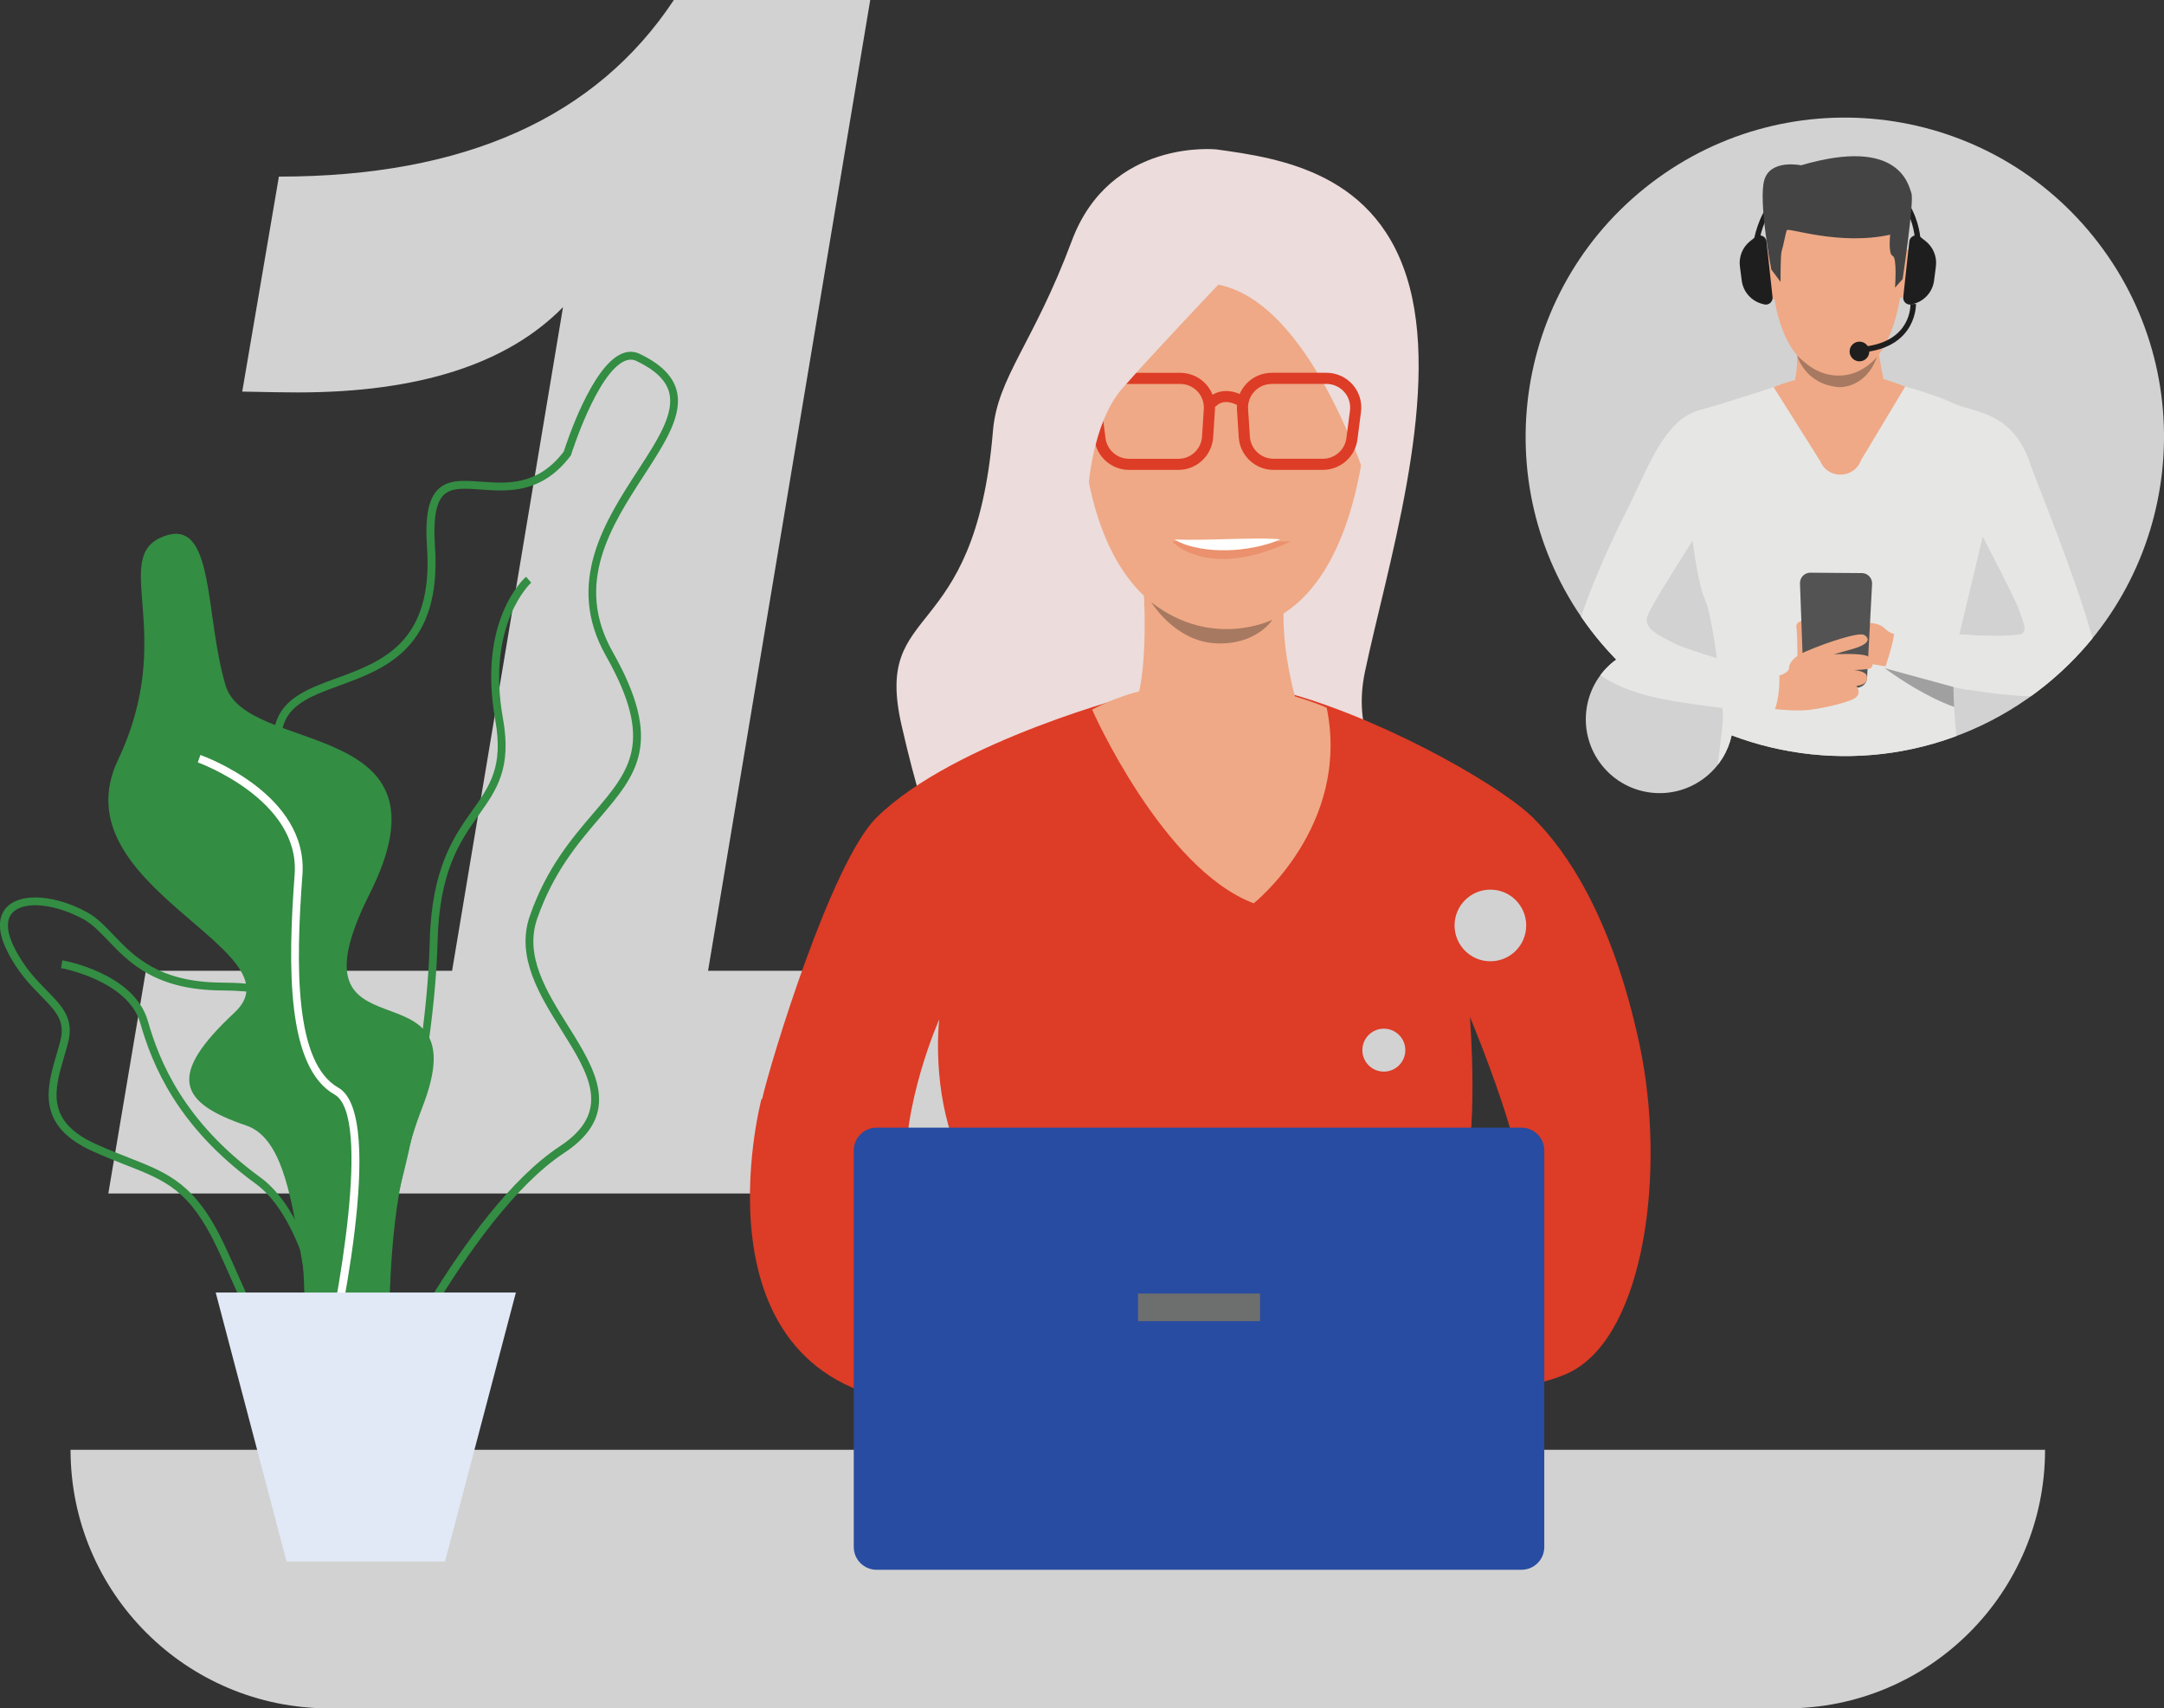 <?xml version="1.0" encoding="UTF-8"?> <!-- Generator: Adobe Illustrator 25.4.1, SVG Export Plug-In . SVG Version: 6.00 Build 0) --> <svg xmlns="http://www.w3.org/2000/svg" xmlns:xlink="http://www.w3.org/1999/xlink" id="Layer_1" x="0px" y="0px" viewBox="0 0 388.97 307.04" style="enable-background:new 0 0 388.97 307.04;" xml:space="preserve"><rect x="0" y="0" width="388.97" height="307.04" fill="#333333" stroke="none"/> <style type="text/css"> .st0{fill:#D2D2D2;} .st1{fill:#ECDCDB;} .st2{fill:#DD3C26;} .st3{fill:#EFA986;} .st4{fill:#A77961;} .st5{fill:#338D43;} .st6{fill:#FFFFFF;} .st7{fill:#E1E9F6;} .st8{fill:#EB916D;} .st9{opacity:0.19;fill:#010101;} .st10{fill:#284CA1;} .st11{fill:#6D6E6E;} .st12{clip-path:url(#SVGID_00000062909112342292830150000001927095145448177802_);} .st13{fill:#1E1E1E;} .st14{fill:#E6E6E5;} .st15{fill:#444444;} .st16{fill:#535353;} .st17{fill:#A1A0A0;} </style> <g> <path class="st0" d="M183.22,174.48l-6.75,40.02h-157l6.75-40.02h55.04L101.2,55.2C91.18,65.42,75.28,70.53,53.51,70.53 c-2.05,0-5.37-0.05-9.97-0.15l6.59-38.64c33.32,0,56.98-10.58,70.99-31.74h35.3l-29.15,174.48H183.22z"></path> </g> <g> <g> <path class="st1" d="M218.62,26.85c0,0-19.09-2-25.97,16.44c-6.88,18.44-13.36,24.47-14.17,34.16 c-3.28,39.18-21.58,30.32-16.43,52.9c5.15,22.58,8.71,26,8.71,26l43.74-8.58l44.31,0.14c0,0-17.34-8.66-13.48-27.1 c3.86-18.44,13.48-48.66,8.04-69.24C247.94,31,230.03,28.42,218.62,26.85z"></path> </g> </g> <path class="st2" d="M294.71,187.79c-5.01-23.54-13.6-35.17-18.52-40.16c-4.91-5.53-25.95-17.69-43.72-22.8 c-17.77-5.12-27.88-0.17-27.88-0.17s-32.99,8.43-47.02,22.26c-8.16,8.03-19.1,44.03-20.56,50.54c-0.1,0.08-0.15,0.12-0.15,0.12 s-13.85,52.35,30.29,54.9c15,0.87,28.43,1.14,39.64,1.13l-0.1,1.38c0,0,62.6-1.52,75.8-8.51S299.49,210.29,294.71,187.79z M273.24,216.67c-3.39,6.25-16.27,10.53-29.68,13.36l0.13-1.78c0,0-78.28,11.87-80.19-7.65c-0.32-3.25-0.65-5.67-0.96-7.57 c0.24-0.23,0.37-0.55,0.33-1c-0.94-13.33,5.96-28.84,5.96-28.84s-1.29,10.53,2.27,21.11c1.72,5.11,1.91,11.83,1.47,18.68h88.18 c0.17-2.24,0.49-4.14,1.01-5.52c3.74-9.9,3.02-25.99,2.46-34.69C264.22,182.77,276.16,211.29,273.24,216.67z"></path> <g> <path class="st0" d="M59.15,307.04h261.97c25.67,0,46.47-20.81,46.47-46.47v0H12.68v0C12.68,286.24,33.48,307.04,59.15,307.04z"></path> </g> <g> <g> <path class="st3" d="M205.43,103.45c0,0,1.54,19.06-2.13,24.77c-3.67,5.71,3.14,13.46,17.17,10.81 c14.03-2.65,13.22-10.61,13.22-10.61s-3.93-11.76-2.78-21.18C232.05,97.83,205.43,103.45,205.43,103.45z"></path> </g> </g> <g> <g> <path class="st3" d="M196.3,127.54c0,0,12.65,28.63,29.05,34.81c0,0,17.47-13.88,13.12-35.15 C238.48,127.21,216.31,116.98,196.3,127.54z"></path> </g> </g> <g> <g> <path class="st3" d="M216.1,37.64c0,0-25.29,3.65-21.58,40.98c3.7,37.33,26.02,34.37,27.51,34.33c1.49-0.03,22.39,0.78,24.2-44.77 C246.22,68.18,247.07,34.49,216.1,37.64z"></path> </g> </g> <path class="st2" d="M211.82,84.45h-8.89c-3.13,0-5.8-2.34-6.2-5.45l-0.64-4.94c-0.23-1.78,0.32-3.58,1.5-4.93s2.9-2.12,4.7-2.12 h9.85c2.92,0,5.43,1.99,6.09,4.83c0.14,0.6,0.19,1.21,0.15,1.82l-0.32,4.94C217.84,81.89,215.1,84.45,211.82,84.45z M202.28,69.01 c-1.22,0-2.39,0.53-3.19,1.45c-0.81,0.92-1.18,2.14-1.02,3.35l0.64,4.94c0.27,2.11,2.09,3.71,4.22,3.71h8.89 c2.24,0,4.1-1.75,4.24-3.98l0.32-4.94c0.03-0.42-0.01-0.84-0.1-1.24c-0.45-1.93-2.15-3.29-4.14-3.29H202.28z"></path> <g> <g> <path class="st1" d="M218.99,51.16c0,0-11.81,12.42-17.3,18.71s-6.12,18.44-6.12,18.44s-9.25-11.29-5.38-24.44 c3.87-13.15,13.01-38.74,36.17-30.88c23.16,7.86,24.01,42.45,21.3,59.6C247.66,92.6,237.26,54.74,218.99,51.16z"></path> </g> </g> <g> <path class="st4" d="M228.71,111.38c0,0-10.81,5.41-21.77-3.14c0,0,4.21,7,11.55,7.38C225.83,116,228.71,111.38,228.71,111.38z"></path> </g> <g> <path class="st5" d="M59.5,242.14c8.55-6.01,18.56-47.92,19.15-72.88c0.31-12.78,4.09-18.11,7.42-22.81 c3.19-4.49,5.94-8.37,4.34-17.28c-3.06-17.02,4.99-24.37,5.07-24.45l-0.93-1.06c-0.36,0.31-8.75,7.89-5.53,25.76 c1.5,8.32-0.97,11.8-4.1,16.21c-3.28,4.62-7.36,10.38-7.68,23.6c-0.64,26.79-10.87,66.35-18.55,71.76L59.5,242.14z"></path> </g> <g> <path class="st5" d="M41.58,229.92c-0.81-1.83-1.64-3.72-2.59-5.72c-4.88-10.31-9.21-12.01-16.38-14.82 c-1.75-0.69-3.74-1.47-5.92-2.45c-10.27-4.62-8.28-11.42-6.53-17.42c0.25-0.84,0.49-1.68,0.7-2.5c0.9-3.53-0.83-5.3-3.46-7.98 c-1.95-1.99-4.38-4.47-6.25-8.39c-2.05-4.28-1.01-6.58,0.23-7.76c2.61-2.47,8.61-2.01,14.28,1.08c1.76,0.96,3.21,2.48,4.75,4.09 c3.62,3.79,8.11,8.5,19.49,8.55c6.49,0.03,10.04,0.93,11.88,2.99c2.09,2.35,1.7,5.86,1.15,10.72c-0.19,1.68-0.4,3.59-0.53,5.65 c-0.77,12.29,6.48,21.16,6.55,21.24c4.33,5.16,9.68,15.87,7.37,22.46c-0.97,2.76-3.13,4.5-6.42,5.17 c-1.31,0.27-2.51,0.39-3.62,0.39C48.35,245.25,45.43,238.64,41.58,229.92z M15,165.21c-5.06-2.76-10.5-3.32-12.63-1.3 c-1.62,1.54-0.86,4.18,0.07,6.12c1.77,3.7,4.01,5.99,5.99,8.01c2.75,2.8,4.92,5.02,3.82,9.32c-0.22,0.84-0.47,1.7-0.72,2.55 c-1.75,5.97-3.4,11.62,5.75,15.73c2.15,0.97,4.12,1.74,5.85,2.42c7.24,2.84,12.02,4.72,17.14,15.53c0.95,2.01,1.79,3.91,2.6,5.75 c4.42,10.03,7.09,16.08,16.76,14.12c2.77-0.56,4.58-1.99,5.37-4.25c2.03-5.81-2.83-15.98-7.12-21.09 c-0.31-0.38-7.69-9.37-6.88-22.24c0.13-2.09,0.35-4.02,0.54-5.72c0.5-4.5,0.87-7.75-0.8-9.63c-1.53-1.72-4.87-2.49-10.83-2.52 c-11.98-0.06-16.71-5.01-20.51-8.99C17.88,167.45,16.57,166.07,15,165.21L15,165.21z"></path> </g> <g> <path class="st5" d="M59.77,253.41l1.41-0.07c-0.07-1.33-1.85-32.6-14.41-41.75C33,201.54,28.65,190.75,26.58,183.51 c-2.44-8.53-14.84-10.82-15.37-10.91l-0.25,1.39c0.12,0.02,12.06,2.22,14.26,9.91c2.13,7.44,6.59,18.53,20.71,28.83 C57.96,221.48,59.75,253.09,59.77,253.41z"></path> </g> <g> <path class="st5" d="M57.38,260.44c-2.96-1.47-2.85-7.39-2.69-16.34c0.2-11.32,0.48-26.81-5.44-41.07 c-6.29-15.14-0.68-19.57,4.75-23.85c6.08-4.79,11.82-9.32,0.8-29.76c-5.06-9.39-6.67-15.73-5.06-19.98 c1.59-4.2,6.06-5.83,10.79-7.56c8.16-2.99,17.42-6.38,16.22-23.65c-0.37-5.3,0.26-8.55,1.96-10.25c1.85-1.84,4.58-1.64,7.74-1.41 c4.77,0.35,10.18,0.74,14.88-5.4c0.49-1.54,4.99-15.24,10.38-17.58c1.13-0.49,2.24-0.49,3.29,0.02l0,0 c3.72,1.78,5.87,3.89,6.59,6.45c1.25,4.45-2.01,9.47-5.78,15.29c-5.93,9.14-12.66,19.49-5.68,31.82c9.22,16.3,4.35,22-2.39,29.89 c-3.86,4.52-8.24,9.65-11.17,18.01c-2.35,6.72,1.66,13.13,5.55,19.33c4.87,7.78,9.91,15.82-0.7,22.8 c-17.54,11.54-34.85,49.2-35.03,49.58l-0.07,0.16l-0.14,0.11c-3.23,2.53-5.58,3.74-7.35,3.74 C58.3,260.77,57.82,260.66,57.38,260.44z M100.64,206.01c9.45-6.22,5.2-13,0.28-20.86c-3.87-6.18-8.26-13.19-5.68-20.55 c3.01-8.61,7.48-13.84,11.43-18.46c6.61-7.73,10.97-12.84,2.24-28.28c-7.4-13.07-0.12-24.28,5.73-33.29 c3.59-5.53,6.69-10.3,5.61-14.14c-0.6-2.14-2.52-3.96-5.84-5.55l0,0c-0.68-0.32-1.37-0.32-2.12,0c-5,2.18-9.58,16.68-9.63,16.83 l-0.04,0.12l-0.07,0.1c-5.19,6.86-11.29,6.41-16.19,6.05c-2.93-0.21-5.24-0.38-6.63,1c-1.37,1.37-1.88,4.36-1.55,9.15 c1.27,18.34-8.94,22.08-17.15,25.08c-4.61,1.69-8.59,3.14-9.95,6.74c-1.45,3.83,0.13,9.81,4.98,18.81 c11.58,21.48,5.1,26.59-1.17,31.54c-5.24,4.14-10.2,8.04-4.32,22.19c6.04,14.53,5.75,30.19,5.55,41.64 c-0.14,7.81-0.25,13.98,1.9,15.05c1.26,0.63,3.67-0.43,7.17-3.15C66.58,252.98,83.17,217.51,100.64,206.01z"></path> </g> <path class="st5" d="M29.7,96.3c8.92-3.06,7.07,14.14,10.84,26.87c3.77,12.73,41.95,5.55,25.93,37.42 c-16.03,31.87,20.27,10.66,9.43,38.47c-10.84,27.81-0.94,57.56-12.73,49.99c-11.78-7.57-6.62-42.59-18.88-46.75 c-12.26-4.16-14.26-9.02-2.12-20.33c12.13-11.31-31.8-22.54-20.96-45.39C32.05,113.74,19.39,99.83,29.7,96.3z"></path> <g> <path class="st6" d="M59.06,247.22c1.12-4.76,10.71-46.66,1.76-51.73c-7.88-4.46-7.69-21.83-6.46-38.22 c1.09-14.51-17.55-21.3-18.34-21.58l-0.47,1.33c0.18,0.07,18.41,6.71,17.41,20.14c-1.26,16.84-1.4,34.7,7.17,39.56 c6.79,3.85,0.54,37.52-2.44,50.17L59.06,247.22z"></path> </g> <polygon class="st7" points="92.73,232.3 79.99,280.65 51.51,280.65 38.77,232.3 "></polygon> <path class="st8" d="M210.67,97.3c0,0,6.35,7.13,21.36,0"></path> <path class="st6" d="M211.12,96.95c1.64,0.09,3.2,0.06,4.77,0.05c1.57-0.02,3.13-0.07,4.7-0.11c1.57-0.03,3.14-0.08,4.73-0.09 c0.79-0.02,1.59-0.01,2.39,0.01c0.8,0.02,1.61,0.03,2.43,0.14c-1.51,0.66-3.08,1.09-4.67,1.41c-1.59,0.29-3.21,0.51-4.83,0.53 c-1.62,0.05-3.26-0.05-4.88-0.34C214.16,98.26,212.53,97.84,211.12,96.95z"></path> <path class="st9" d="M170.11,250.94c0,0,0.24,4.88-1.25,9.21c-1.49,4.33,69.37,1.98,72.91-2.42c3.54-4.39,1.92-3.36,1.92-3.36 s10.11,4.15,16.63,0c6.51-4.15-5.95-13.35-5.95-13.35l-63.73,4.11L170.11,250.94z"></path> <path class="st10" d="M273.48,282.13H157.56c-2.26,0-4.1-1.83-4.1-4.1v-71.26c0-2.26,1.83-4.1,4.1-4.1h115.92 c2.26,0,4.1,1.83,4.1,4.1v71.26C277.58,280.3,275.75,282.13,273.48,282.13z"></path> <rect x="204.56" y="232.48" class="st11" width="21.93" height="4.97"></rect> <circle class="st0" cx="248.74" cy="188.74" r="3.86"></circle> <circle class="st0" cx="267.89" cy="166.33" r="6.44"></circle> <path class="st0" d="M376.28,42.52c-19.87-24.68-55.99-28.57-80.67-8.69c-24.68,19.87-28.57,55.99-8.69,80.67 c1.15,1.42,2.35,2.77,3.6,4.05c-0.18,0.13-0.36,0.25-0.53,0.39c-5.71,4.6-6.61,12.95-2.01,18.66c4.6,5.71,12.95,6.61,18.66,2.01 c2.44-1.96,3.99-4.62,4.62-7.45c18.4,6.96,39.9,4.28,56.33-8.96C392.26,103.31,396.16,67.2,376.28,42.52z"></path> <g> <defs> <path id="SVGID_1_" d="M376.28,42.52c-19.87-24.68-55.99-28.57-80.67-8.69c-24.68,19.87-28.57,55.99-8.69,80.67 c1.15,1.42,2.35,2.77,3.6,4.05c-0.18,0.13-0.36,0.25-0.53,0.39c-5.71,4.6-6.61,12.95-2.01,18.66c4.6,5.71,12.95,6.61,18.66,2.01 c2.44-1.96,3.99-4.62,4.62-7.45c18.4,6.96,39.9,4.28,56.33-8.96C392.26,103.31,396.16,67.2,376.28,42.52z"></path> </defs> <clipPath id="SVGID_00000155146580167212625420000005853227363347949451_"> <use xlink:href="#SVGID_1_" style="overflow:visible;"></use> </clipPath> <g style="clip-path:url(#SVGID_00000155146580167212625420000005853227363347949451_);"> <path class="st13" d="M316.16,43.9l-1-0.09c0.01-0.13,1.37-13.33,15.43-13.33c14.09,0,14.61,12.49,14.61,12.61l-1,0.03 c-0.01-0.48-0.51-11.64-13.61-11.64C317.44,31.48,316.21,43.4,316.16,43.9z"></path> <g> <path class="st14" d="M365.12,83.91c-3.23-10.32-10.53-9.67-14.27-11.53c-3.73-1.87-13.26-4.23-13.26-4.23l-14.79,0.11 c0,0-13.45,4.47-17.09,5.38c-6.78,1.69-9.65,11.01-13.7,18.92c-4.13,8.07-8.15,18.26-8.43,20.69c-0.1,0.89-1.53,7.97,12.45,11.75 c3.21,0.87,8.76,1.67,13.57,2.25c0.07,0.89,0.1,1.57,0.09,1.96c-0.08,2.63-3.76,29.68-3.76,29.68s6.47,2.79,17.59,3.39 c8.76,0.47,31.48-1.88,31.36-3.32c-0.53-6.1-2.4-20.5-2.7-22.28c-0.23-1.4-0.71-5.36-0.93-9.64c-0.06-1.17-0.1-2.36-0.12-3.52 c0.02,0,0.05,0.01,0.07,0.01c10.62,1.92,24.43,3.05,25.96-1.47C378.76,117.4,365.71,85.81,365.12,83.91z M301.03,115.67 c-3.64-1.8-5.75-2.99-4.81-5.2c1.03-2.43,8.03-13.3,8.03-13.3s0.93,7.89,2.29,10.78c0.66,1.4,1.44,5.84,2.06,10.34 C305.31,117.28,302.26,116.28,301.03,115.67z M362.94,114.02c-1.91,0.36-6.34,0.27-10.77,0.05c1.53-6.28,4.22-17.63,4.22-17.63 s5.68,10.92,6.38,12.81C364.04,112.62,364.44,113.74,362.94,114.02z"></path> </g> <g> <path class="st6" d="M331.49,82.55l-8.99-14.39l0.07-0.04c6.11-2.95,15.97,0.27,16.07,0.3l0.08,0.03L331.49,82.55z M322.72,68.22 l8.76,14.03l7.04-13.72C337.56,68.24,328.48,65.5,322.72,68.22z"></path> </g> <g> <g> <path class="st3" d="M328.4,30.8c0,0-11.61,1.83-9.84,20c1.77,18.17,12.02,16.68,12.7,16.66c0.69-0.02,10.29,0.33,11.04-21.85 C342.3,45.61,342.62,29.21,328.4,30.8z"></path> </g> </g> <g> <g> <path class="st3" d="M322.98,58.65c0,0,0.35,7.89-0.37,9.5c-0.72,1.62,9.73,6.14,16.01,0.35c0,0-1.7-7.86-1.27-10.74 C337.77,54.88,322.98,58.65,322.98,58.65z"></path> </g> </g> <g> <g> <path class="st3" d="M318.38,45.67c0,0-1.27-1.36-1.74,0.02c-0.47,1.37,1.73,7.51,1.81,7.79c0,0,0.23,0.53,0.54,0.24 C319.3,53.43,318.38,45.67,318.38,45.67z"></path> </g> </g> <g> <g> <path class="st3" d="M341.98,45.44c0,0,1.24-1.38,1.74-0.02c0.49,1.37-1.57,7.54-1.66,7.83c0,0-0.22,0.54-0.53,0.25 C341.22,53.21,341.98,45.44,341.98,45.44z"></path> </g> </g> <g> <g> <path class="st15" d="M318.39,48.45l1.66,2.22c0,0-0.05-4.87,0.22-5.64c0.27-0.76,0.67-3.1,0.9-3.65 c0.22-0.55,9.45,2.82,18.58,0.8c0,0-0.38,3.5,0.45,3.81c0.83,0.31,0.42,5.71,0.42,5.71l1.37-1.54c0,0,2.09-13.98,1.58-15.43 c-0.52-1.46-2.16-10.22-19.83-5.02c0,0-5.51-1.17-6.61,2.64C316.01,36.16,318.39,48.45,318.39,48.45z"></path> </g> </g> <g> <path class="st3" d="M318.8,69.58l8.38,13.3c1.38,3.33,6.14,3.2,7.34-0.19l7.94-13.22c0,0-3.78-1.44-6.06-1.97 C328.16,65.62,318.8,69.58,318.8,69.58z"></path> </g> <g> <path class="st4" d="M337.37,64.15c0,0-2.62,3.35-6.76,3.35c-2.72,0-4.87-0.95-7.58-3.59c0,0,1.37,5.21,7.56,5.67 C330.6,69.58,335.33,69.87,337.37,64.15z"></path> </g> <g> <path class="st3" d="M340.95,114.02c0,0-1.08,0.05-2.29-1.17c-1.22-1.22-5.05-1.26-6.08,0c-1.03,1.26-1.36,5.47-1.36,5.47 s7.95,1.68,9.73,1.64C342.73,119.92,340.95,114.02,340.95,114.02z"></path> </g> <g> <g> <path class="st3" d="M323.08,117.9c0,0,0.01-4.17-0.19-5.21c-0.2-1.04,2.21-2.1,2.39,0.45c0.18,2.56,0.27,4.18,0.27,4.18 L323.08,117.9z"></path> </g> </g> <g> <path class="st16" d="M326.01,123.6h7.73c0.99,0,1.8-0.77,1.86-1.76l0.9-16.88c0.06-1.06-0.78-1.95-1.84-1.96l-9.25-0.07 c-1.06-0.01-1.91,0.87-1.87,1.93l0.62,16.96C324.19,122.81,325.01,123.6,326.01,123.6z"></path> </g> <g> <g> <path class="st3" d="M321.57,120c0,0-0.08-1.59,3.02-2.92c4.12-1.76,9.59-3.5,10.49-2.96c1.29,0.78,0.57,1.76-2.01,2.5 c-2.59,0.74-3.44,0.97-3.44,0.97s5.01-0.27,6.11,0.37c1.1,0.64,1.1,2.03,0.27,2.22c-0.83,0.19-2.76,0.25-2.76,0.25 s2.11,0.17,2.29,1.03c0.13,0.64,0.17,1.54-1.85,1.83c0,0,1.3,1.56-0.78,2.45c-2.08,0.88-5.8,1.62-7.67,1.84 c-3.88,0.47-11.2-0.79-11.2-0.79l2.45-5.46c0,0,2.08,0.62,3.48,0.07C321.79,120.69,321.57,120,321.57,120z"></path> </g> </g> <g> <path class="st14" d="M319.84,121.51c0,0,0.16,4.12-1.12,6.74L298.25,125l3.6-8.15L319.84,121.51z"></path> </g> <g> <path class="st14" d="M338.8,120.11c0,0,1.84-5.29,1.68-6.85l14.4,0.92l-1.17,9.79C353.72,123.97,342.67,121.99,338.8,120.11z"></path> </g> <g> <path class="st17" d="M351.25,127.05c-4.93-1.74-9.95-5.15-11.76-6.44c-0.45-0.32-0.7-0.51-0.7-0.51l12.34,3.37 c0,0,0.03,0.02,0.07,0.07c-0.02,0-0.05-0.01-0.07-0.01C351.15,124.7,351.19,125.89,351.25,127.05z"></path> </g> <path class="st13" d="M317.52,43.39l1.09,10.01c0.09,0.84-0.68,1.51-1.5,1.31l-0.3-0.08c-1.99-0.5-3.48-2.17-3.74-4.2l-0.33-2.55 c-0.22-1.74,0.48-3.47,1.87-4.56l0.95-0.75C316.32,41.98,317.42,42.45,317.52,43.39z"></path> <path class="st13" d="M343.19,43.39l-1.09,10.01c-0.09,0.84,0.68,1.51,1.5,1.31l0.3-0.08c1.99-0.5,3.48-2.17,3.74-4.2l0.33-2.55 c0.22-1.74-0.48-3.47-1.87-4.56l-0.95-0.75C344.39,41.98,343.29,42.45,343.19,43.39z"></path> <path class="st13" d="M335.48,63.25l-0.13-0.99c8.2-1.05,8.05-7.34,8.04-7.6l1-0.04C344.39,54.69,344.57,62.08,335.48,63.25z"></path> <circle class="st13" cx="334.23" cy="63.17" r="1.77"></circle> </g> </g> <path class="st2" d="M237.79,84.45h-8.89c-3.29,0-6.03-2.57-6.24-5.85l-0.32-4.94c-0.11-1.72,0.5-3.42,1.68-4.68 s2.84-1.98,4.56-1.98h9.85c1.8,0,3.51,0.77,4.7,2.12c1.19,1.35,1.74,3.15,1.5,4.93L243.99,79 C243.59,82.11,240.92,84.45,237.79,84.45z M228.58,69.01c-1.19,0-2.29,0.48-3.1,1.34c-0.81,0.87-1.22,2-1.14,3.18l0.32,4.94 c0.14,2.23,2.01,3.98,4.24,3.98h8.89c2.13,0,3.94-1.59,4.22-3.71l0.64-4.94c0.16-1.21-0.21-2.44-1.02-3.35s-1.97-1.45-3.19-1.45 H228.58z"></path> <path class="st2" d="M223.32,73.19c-0.18,0-0.36-0.05-0.52-0.15c-2.59-1.57-3.93-0.32-4.07-0.17c-0.38,0.39-1.01,0.41-1.41,0.04 c-0.4-0.37-0.43-0.99-0.06-1.39c0.84-0.93,3.3-2.17,6.58-0.18c0.47,0.29,0.62,0.9,0.34,1.37C223.99,73.01,223.66,73.19,223.32,73.19 z"></path> </svg> 
